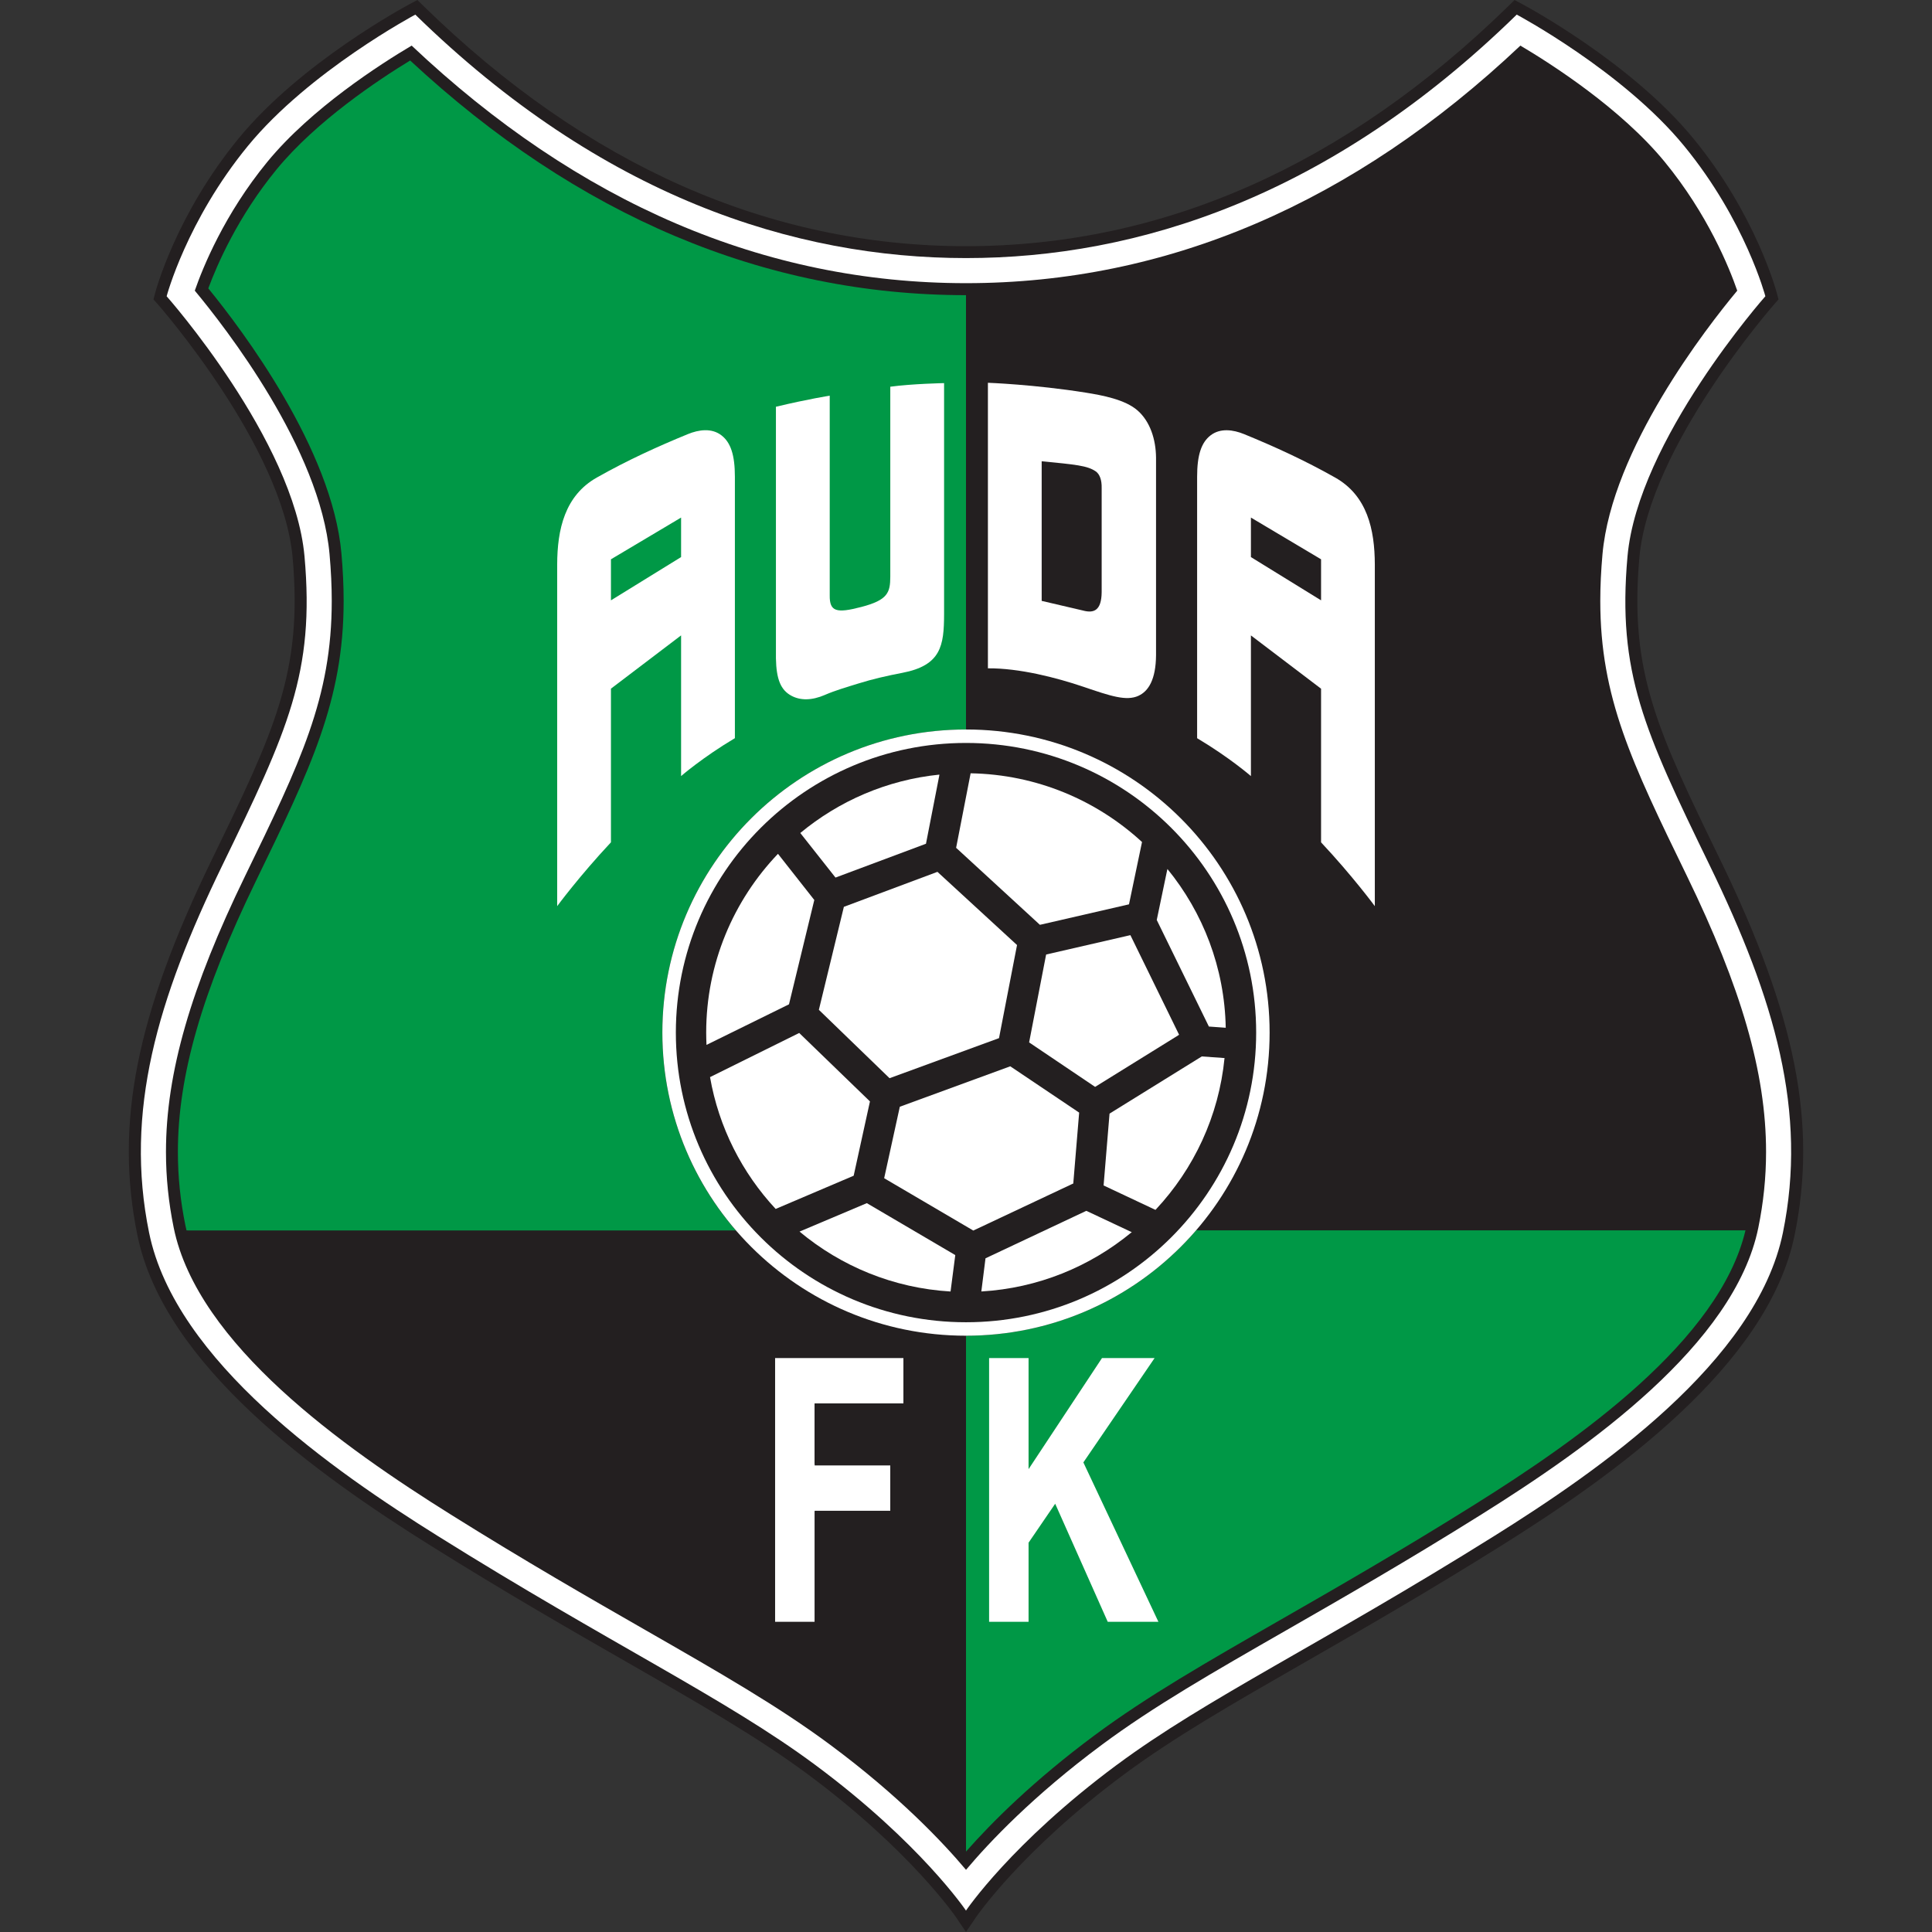 <svg width="480" height="480" viewBox="0 0 480 480" fill="none" xmlns="http://www.w3.org/2000/svg">
<rect x="0" y="0" width="480" height="480" fill="#333333" stroke="none"/>
<path d="M374.742 1.52C334.236 41.095 288.904 61.162 239.996 61.162C191.088 61.162 145.764 41.095 105.25 1.52L103.697 0L101.78 1.021C100.682 1.604 74.746 15.552 59.297 34.37C43.818 53.235 38.734 72.062 38.529 72.856L38.127 74.384L39.181 75.571C39.491 75.919 70.246 110.963 72.7 138.511C75.246 167.042 68.147 181.648 52.592 213.651C33.839 252.235 28.49 279.238 34.135 306.869C40.757 339.296 78.974 366.48 107.145 384.104C125.897 395.836 141.801 404.958 155.826 412.999C173.972 423.407 188.307 431.629 200.801 440.894C226.169 459.721 237.42 476.18 237.534 476.347L239.996 480L242.466 476.347C242.58 476.18 253.824 459.729 279.199 440.894C291.693 431.621 306.028 423.407 324.174 412.999C338.207 404.958 354.103 395.836 372.855 384.104C401.026 366.48 439.243 339.296 445.865 306.869C451.51 279.245 446.161 252.242 427.408 213.659C411.853 181.656 404.754 167.05 407.3 138.518C409.754 110.971 440.516 75.934 440.819 75.579L441.865 74.391L441.463 72.863C441.251 72.069 436.167 53.243 420.688 34.378C405.246 15.559 379.303 1.611 378.205 1.029L376.288 0.008L374.734 1.528L374.742 1.52Z" fill="#231F20"/>
<path d="M277.427 438.512C299.801 421.909 328.312 408.468 371.28 381.586C396.981 365.505 436.418 338.297 442.957 306.271C449.094 276.227 440.979 248.354 424.742 214.944C408.505 181.534 401.777 167.11 404.346 138.246C406.914 109.382 438.6 73.605 438.6 73.605C438.6 73.605 433.653 54.823 418.408 36.246C403.164 17.662 376.827 3.631 376.827 3.631C330.495 48.901 282.579 64.119 240.005 64.119C197.431 64.119 149.515 48.901 103.183 3.631C103.183 3.631 76.846 17.662 61.602 36.246C46.357 54.831 41.402 73.605 41.402 73.605C41.402 73.605 73.08 109.382 75.656 138.246C78.233 167.102 71.497 181.534 55.26 214.944C39.023 248.354 30.908 276.227 37.045 306.271C43.584 338.29 83.021 365.505 108.722 381.586C151.69 408.468 180.201 421.909 202.575 438.512C228.731 457.928 239.997 474.682 239.997 474.682C239.997 474.682 251.264 457.921 277.419 438.512H277.427Z" fill="white"/>
<path d="M377.735 11.331C385.38 15.854 402.678 26.913 413.581 40.202C424.257 53.212 429.614 66.442 431.614 72.213C424.014 81.343 400.466 111.561 398.132 137.702C397.768 141.794 397.586 145.621 397.586 149.274C397.586 173.35 405.383 189.401 419.127 217.667C432.553 245.299 438.774 266.493 438.774 286.182C438.774 292.566 438.122 298.791 436.849 305.031C430.932 334.001 394.707 359.582 367.969 376.314C349.368 387.954 333.547 397.024 319.591 405.026C301.179 415.585 286.632 423.921 273.706 433.52C256.711 446.136 245.816 457.649 240.004 464.554C234.193 457.649 223.297 446.136 206.303 433.52C193.377 423.921 178.829 415.585 160.417 405.026C146.461 397.024 130.641 387.954 112.04 376.314C85.301 359.582 49.076 334.001 43.159 305.031C41.886 298.798 41.234 292.573 41.234 286.182C41.234 266.493 47.447 245.299 60.881 217.667C74.625 189.393 82.422 173.35 82.422 149.274C82.422 145.629 82.24 141.794 81.876 137.702C79.543 111.561 55.994 81.343 48.395 72.213C50.395 66.449 55.752 53.212 66.427 40.202C77.33 26.913 94.628 15.854 102.273 11.331C143.695 50.459 189.997 70.352 240.004 70.352C290.011 70.352 336.32 50.459 377.735 11.331Z" fill="#231F20"/>
<path d="M46.333 305.666C46.234 305.258 46.144 304.849 46.06 304.441C44.802 298.291 44.196 292.316 44.196 286.189C44.196 267.234 50.167 246.501 63.54 218.968C77.155 190.952 85.376 174.039 85.376 149.282C85.376 145.515 85.194 141.642 84.823 137.452C82.512 111.561 60.176 81.97 51.75 71.646C53.932 65.768 59.115 53.787 68.715 42.093C78.58 30.074 94.059 19.802 101.901 15.03C143.498 53.696 189.944 73.332 239.996 73.332V181.255C198.331 181.255 164.561 214.967 164.561 256.561C164.561 275.35 171.449 292.528 182.844 305.719L182.177 305.697H46.621L46.333 305.681V305.666Z" fill="#009846"/>
<path d="M202.378 375.602V402.931H192.573V337.405H224.449V348.667H202.741L202.37 348.682V363.576L202.408 364.083H221.183V375.353H202.408L202.37 375.595L202.378 375.602Z" fill="white"/>
<path d="M282.866 172.866C279.828 174.243 275.956 172.942 269.205 170.642C262.447 168.343 253.165 165.975 245.444 166.043V95.101C245.444 95.101 256.946 95.51 269.72 97.544C273.797 98.195 279.525 99.246 282.639 101.992C285.76 104.738 287.17 109.185 287.215 113.701V162.776C287.17 168.857 285.306 171.747 282.859 172.859L282.866 172.866ZM269.273 151.74C271.728 152.33 273.653 151.74 273.706 147.141V121.273C273.759 119.268 273.213 117.793 272.243 117.12C270.152 115.675 267.197 115.418 258.802 114.601V149.289C258.802 149.289 266.819 151.143 269.273 151.733V151.74Z" fill="white"/>
<path d="M204.998 172.624C207.612 171.505 210.4 170.703 213.219 169.826C216.773 168.714 220.432 167.882 224.152 167.171C233.82 165.325 234.533 160.416 234.555 152.633V95.185C234.555 95.185 226.66 95.336 221.19 96.077V143.299C221.167 147.156 220.637 149.063 214.037 150.787C207.802 152.421 206.089 151.975 206.142 147.898V98.308C206.142 98.308 200.846 99.125 192.777 101.054V163.54C192.875 168.804 193.989 171.474 196.664 172.881C198.846 174.031 201.604 174.092 204.998 172.632V172.624Z" fill="white"/>
<path d="M310.787 138.405V128.587L328.214 138.957V149.153L310.787 138.405ZM341.571 225.133V140.258C341.549 131.514 339.67 123.133 331.714 118.648C324.092 114.344 316.651 110.955 309.105 107.862C306.4 106.757 303.195 106.288 300.763 108.164C298.459 109.942 297.421 113.058 297.421 118.466V183.403C305.513 188.221 310.787 192.82 310.787 192.82V157.867L328.214 171.104V209.279C336.063 217.652 341.579 225.141 341.579 225.141L341.571 225.133Z" fill="white"/>
<path d="M151.789 149.153V138.957L169.215 128.587V138.405L151.789 149.153ZM151.789 209.271V171.096L169.215 157.859V192.812C169.215 192.812 174.489 188.213 182.581 183.395V118.459C182.581 113.051 181.543 109.934 179.239 108.157C176.807 106.281 173.595 106.75 170.897 107.854C163.351 110.948 155.91 114.336 148.288 118.64C140.332 123.126 138.453 131.507 138.431 140.25V225.125C138.431 225.125 143.954 217.637 151.796 209.264L151.789 209.271Z" fill="white"/>
<path d="M433.666 305.651C427.211 333.017 392.274 357.6 366.392 373.795C347.821 385.413 332.039 394.467 318.113 402.454C299.618 413.059 285.002 421.44 271.932 431.137C256.885 442.309 246.519 452.626 240.003 460.016V331.853C262.885 331.853 283.388 321.687 297.216 305.628L297.822 305.681H433.356L433.666 305.659V305.651Z" fill="#009846"/>
<path d="M239.998 331.853C281.659 331.853 315.432 298.137 315.432 256.546C315.432 214.955 281.659 181.24 239.998 181.24C198.336 181.24 164.563 214.955 164.563 256.546C164.563 298.137 198.336 331.853 239.998 331.853Z" fill="white"/>
<path d="M312.092 256.546C312.092 296.295 279.814 328.509 239.998 328.509C200.182 328.509 167.913 296.295 167.913 256.546C167.913 216.798 200.19 184.583 239.998 184.583C279.807 184.583 312.092 216.798 312.092 256.546Z" fill="#231F20"/>
<path d="M273.789 337.405H286.859L269.16 363.334L287.806 402.939L287.359 402.931H275.441H275.213L262.159 373.598L255.544 383.28V402.931H245.74V337.405H255.544V365.005L273.789 337.405Z" fill="white"/>
<path d="M232.904 216.608C237.374 220.716 248.573 231.01 252.679 234.792C251.657 240.064 249.232 252.59 248.201 257.923C242.784 259.904 226.949 265.706 221.008 267.877C216.743 263.754 207.385 254.7 203.445 250.888C204.802 245.314 208.385 230.518 209.658 225.299C214.553 223.469 227.35 218.688 232.904 216.608Z" fill="white"/>
<path d="M287.073 300.591C283.542 298.934 277.859 296.257 274.185 294.525C274.647 288.943 275.306 280.993 275.662 276.674C280.299 273.8 295.453 264.405 298.582 262.469C299.961 262.567 302.067 262.711 304.007 262.855H304.234C302.817 277.332 296.589 290.41 287.179 300.478L287.073 300.591Z" fill="white"/>
<path d="M300.347 255.048L287.466 228.718L287.391 228.567L289.952 216.298L290.05 215.905C298.869 226.714 304.257 240.412 304.529 255.343L300.339 255.041L300.347 255.048Z" fill="white"/>
<path d="M244.854 312.618L269.539 300.992L269.911 300.833L281.2 306.143L281.026 306.249C270.782 314.69 257.894 320.038 243.809 320.862L244.847 312.61L244.854 312.618Z" fill="white"/>
<path d="M258.356 229.762L237.709 210.784L237.542 210.648L241.088 192.434L241.141 192.124C257.545 192.411 272.479 198.833 283.731 209.196L283.632 209.672L280.495 224.679L258.629 229.709L258.356 229.762Z" fill="white"/>
<path d="M255.681 258.982L259.848 237.447L259.916 237.145L280.836 232.334L280.957 232.568L292.936 257.068L292.693 257.25L272.077 270.033L255.681 258.982Z" fill="white"/>
<path d="M215.364 298.919L237.337 311.823L236.162 320.87C221.933 320.03 208.931 314.577 198.642 305.984L215.357 298.919H215.364Z" fill="white"/>
<path d="M175.526 259.602C175.481 258.588 175.451 257.575 175.451 256.554C175.451 239.353 182.239 223.696 193.286 212.131L202.31 223.598L196.022 249.519L175.526 259.602Z" fill="white"/>
<path d="M223.562 274.964L250.998 264.919L268.114 276.424L266.652 294.041L266.243 294.222C259.772 297.27 246.081 303.715 241.815 305.727C237.36 303.11 225.487 296.143 219.668 292.724C220.63 288.345 222.35 280.486 223.517 275.153L223.555 274.964H223.562Z" fill="white"/>
<path d="M216.138 273.641L212.092 292.104L192.711 300.357C184.391 291.416 178.587 280.123 176.405 267.605L198.56 256.637L216.009 273.52L216.13 273.633L216.138 273.641Z" fill="white"/>
<path d="M198.832 206.957C208.417 199.015 220.327 193.78 233.382 192.449L233.36 192.684L230.056 209.627L229.836 209.71L207.576 218.03L198.832 206.957Z" fill="white"/>
</svg>
